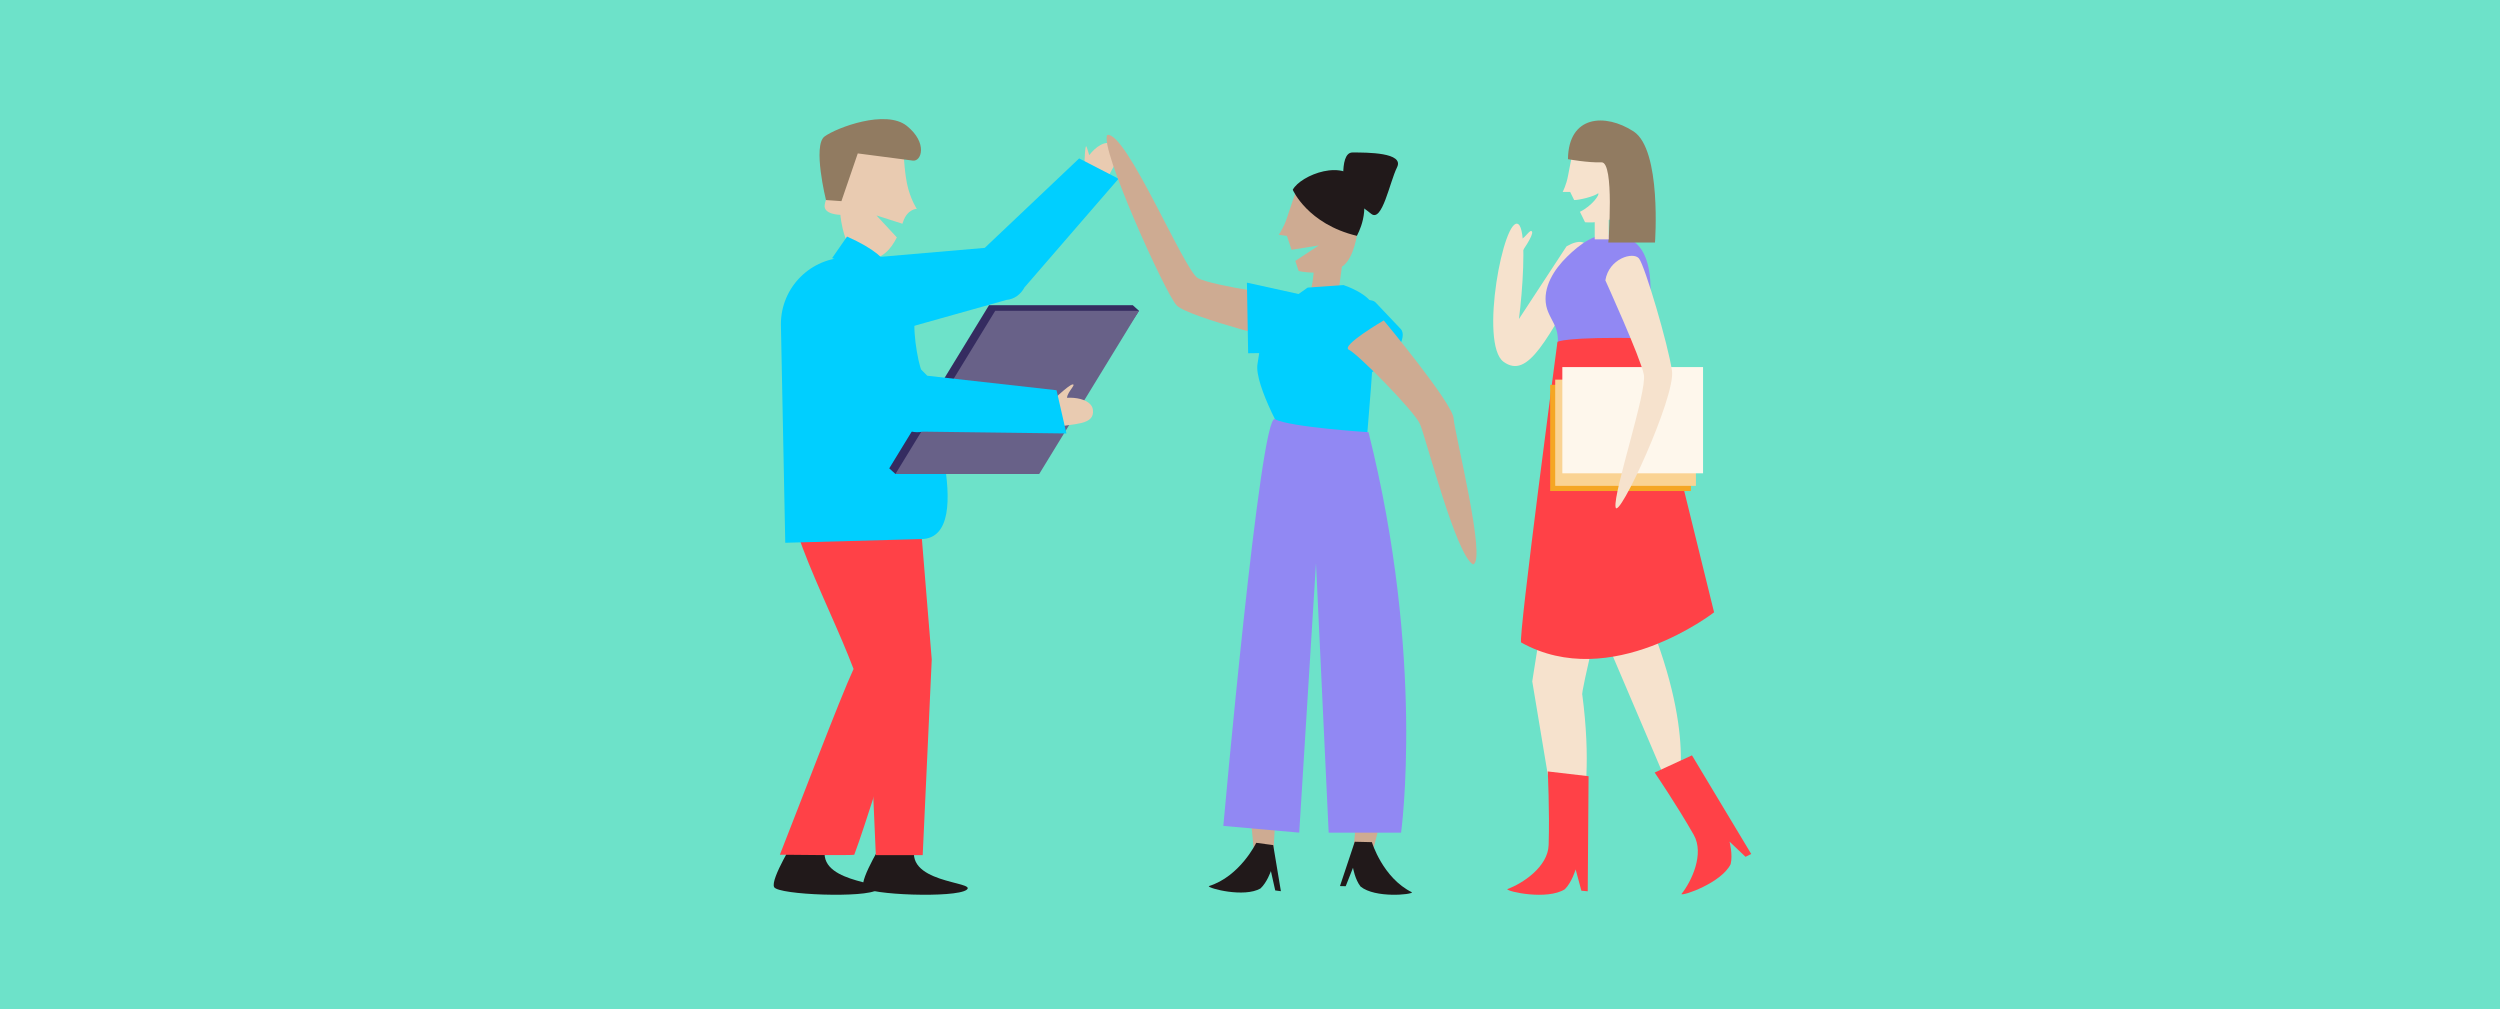 <svg xmlns="http://www.w3.org/2000/svg" id="Capa_1" data-name="Capa 1" viewBox="0 0 1090 440"><defs><style>      .cls-1 {        fill: #f6e2cd;      }      .cls-1, .cls-2, .cls-3, .cls-4, .cls-5, .cls-6, .cls-7, .cls-8, .cls-9, .cls-10, .cls-11, .cls-12, .cls-13, .cls-14 {        stroke-width: 0px;      }      .cls-2 {        fill: #fad393;      }      .cls-3 {        fill: #352c60;      }      .cls-4 {        fill: #6de2c9;      }      .cls-5 {        fill: #21191a;      }      .cls-6 {        fill: #ceab92;      }      .cls-7 {        fill: #917b61;      }      .cls-8 {        fill: #9188f3;      }      .cls-9 {        fill: #fef7ec;      }      .cls-10 {        fill: #f5a623;      }      .cls-11 {        fill: #e9cbb1;      }      .cls-12 {        fill: #ff4147;      }      .cls-13 {        fill: #00cfff;      }      .cls-14 {        fill: #686188;      }    </style></defs><rect class="cls-4" width="1090" height="440"></rect><g><g><path class="cls-11" d="m485.04,62.83c-3.24-1.78-7.48,1.33-10.13,4.82-.45-1.53-.88-2.92-1.16-3.63-.35-.9-.59.83-.74,3.11-.07,1.01-.15,2.8-.2,4.18t0,0c-.47,1.24-2.63,2.84-2.17,3.44h0s10.87,5.64,10.87,5.64c2.8-6.85,9.82-14.09,3.53-17.56Z"></path><path class="cls-13" d="m487.69,77.93l-17.18-8.86-41.16,39-50.48,4.34c-5.67.49-9.81,6.11-9.26,12.55.55,6.45,4.13,22.98,9.79,22.49l59.44-16.69c3.39-.29,6.22-2.42,7.84-5.46l41-47.38Z"></path><path class="cls-5" d="m385.96,365.33l13.4,2.44c-6.75,17.52,26.93,16.47,22.1,20.17-4.83,3.7-43.15,2.25-44.98-1.15-1.83-3.39,9.48-21.46,9.48-21.46Z"></path><polygon class="cls-12" points="399.1 200.25 406.24 287.55 402.3 372.83 381.86 372.83 377.15 264.49 366.14 199.57 399.1 200.25"></polygon><path class="cls-11" d="m382.17,93.93l11.28,3.62c.12-.35.24-.69.35-1,1.87-5.45,5.92-5.5,5.92-5.5,0,0-2.11-3.08-3.7-8.62-1.59-5.53-2.04-15.53-2.04-15.53l-21.6-3.44s-4.89,21.85-6.64,22.09c-1.74.24-5.14-2.44-6.17,3.75-.71,4.29,6.83,4.37,6.83,4.37,0,0,1.54,19.12,11.65,19.38,6.65.17,10.55-4.67,12.97-9.55l-8.86-9.56Z"></path><path class="cls-5" d="m347.01,365.33l13.4,2.44c-6.75,17.52,26.93,16.47,22.1,20.17-4.83,3.7-43.15,2.25-44.98-1.15-1.83-3.39,9.48-21.46,9.48-21.46Z"></path><path class="cls-12" d="m347.74,232.7c-4.03-12.08-4.7-20.86,1.87-33.01,5.84-10.8,23.17-10.05,28.3,1.05,3.91,8.45,24.19,65.84,20.81,89.29l-2.39,14.27s-.3.69-.83,1.92c-.4,1.7-.97,3.03-1.7,3.93-5.33,12.32-16.56,50-21.34,62.5-.47.4-32.44,0-32.44,0,8.17-20.64,26.15-68.09,32.13-80.98-.89-2.2-1.67-4.27-2.38-6.03-6.3-15.64-16.71-37.01-22.03-52.95Z"></path><path class="cls-13" d="m400.48,157.09c-1.09-5.19-1.83-10.42-1.83-15.75,0-16.07-13.02-29.09-29.09-29.09-16.07,0-29.09,13.02-29.09,29.09l1.9,95.31s58.84-1.6,59.48-1.62c25.2-.69.76-67.84-1.36-77.93Z"></path><path class="cls-13" d="m369.32,103.14l-6.52,9.39,23.83,8.83s7.2-7.3-17.3-18.21Z"></path><path class="cls-7" d="m397.98,70.02l-23.99-3.13-7.13,20.81-6.73-.48s-5.92-23.87-.6-27.73c5.32-3.86,26.75-11.95,35.89-4.57,9.13,7.38,6.39,15.61,2.56,15.11Z"></path><polygon class="cls-3" points="450.4 204.2 390.41 206.65 387.71 204.2 431.21 133.07 493.9 133.07 496.6 135.52 450.4 204.2"></polygon><polygon class="cls-14" points="453.1 206.65 390.41 206.65 433.91 135.52 496.6 135.52 453.1 206.65"></polygon><path class="cls-11" d="m456.93,176.51s9.04-8.91,10.79-8.91-3.64,4.4-2.26,6.84c1.38,2.44.13,2.95.13,2.95l-8.66-.88Z"></path><path class="cls-11" d="m460.37,186.37c7.15-1.91,17.16-.69,16.12-7.81-.94-6.37-15.61-6.19-16.49-2.94l.37,10.75Z"></path><path class="cls-13" d="m464.96,188.99l-4.31-18.85-56.35-6.32-35.86-35.79c-4.03-4.02-10.99-3.56-15.56,1.02-4.57,4.58-14.91,17.97-10.88,21.99l51.08,34.68c2.41,2.4,5.86,3.19,9.23,2.47l62.65.8Z"></path></g><g><path class="cls-6" d="m558.48,332.28c-1.51,3.74-3.62,45.47-3.62,45.47l-7.61-.97s-2.61-27.34-3.96-40.62l15.2-3.88Z"></path><path class="cls-5" d="m547.71,367.48s-7.07,14.67-20.7,18.88c-.1.99,15.47,5.1,22.56,1.01,2.87-2.64,4.54-7.58,4.54-7.58l1.89,8.44,2.47.33-3.35-20.1-7.42-.99Z"></path><path class="cls-6" d="m593,330.74l14.41,6.21c-3.41,12.9-10.26,39.5-10.26,39.5l-7.67-.23s4.43-41.55,3.52-45.48Z"></path><path class="cls-5" d="m598.15,367.18s4.69,15.59,17.5,21.88c-.06,1-16.07,2.63-22.44-2.52-2.42-3.06-3.3-8.19-3.3-8.19l-3.18,8.04-2.5-.06,6.45-19.33,7.49.18Z"></path><path class="cls-6" d="m566.41,150.27s-48.38-11.74-53.44-17.18c-5.05-5.44-33.83-69.16-30.19-74.26,8.31-1.59,33.53,59.15,39.5,62.44,5.97,3.29,42.32,8.85,46.46,7.84,4.14-1.01-2.34,21.17-2.34,21.17Z"></path><path class="cls-6" d="m572.97,114.74s-.06,16.06-5.65,18.33l15.64-1.1,2.69-20.04-12.67,2.81Z"></path><path class="cls-6" d="m589.11,83.35c-5.78-1.36-19.54-6.24-23.87-.5,0,0-2.67,7.59-4.09,12.03-1.42,4.44-3.63,7.49-3.63,7.49l3.57.48,2.03,6.06,11.87-1.9-10.25,6.76,1.47,4.41s10.13,2.41,18.46-1.7c8.33-4.11,10.22-31.76,4.44-33.12Z"></path><path class="cls-13" d="m585.77,124.29s11.93,3.84,13.36,10.07c1.43,6.24-3.82,64.21-3.82,64.21l-33.4-4.48s-15.37-26.24-13.61-35.57c1.76-9.33-.04-18.24,21.83-33.13l15.64-1.1Z"></path><path class="cls-8" d="m596.67,188.44s-34.45-2.2-40.79-5.68c-6.34-3.48-22.51,177.34-22.51,177.34l33.09,2.93,7.31-117.46,5.53,117.46h31.57s10.59-75.79-14.2-174.59Z"></path><path class="cls-13" d="m599.73,131.84l10.97,11.58c3.43,3.62-3.75,13.75-8.03,16.24l-13.73,7.98c-3.17,1.84-7.26,1.3-9.88-1.3l-10.64-10.57c-3.47-3.44-2.97-9.03,1.05-11.72l13.4-8.99c3.27-2.19,14.13-6.1,16.86-3.22Z"></path><path class="cls-13" d="m567.18,128.41l-23.52-5.18.53,30.79,16-.24c5.3-.08,9.37-4.72,8.76-9.98l-1.77-15.39Z"></path><path class="cls-5" d="m563.64,82.74s6.43,14.93,27.97,20.09c.08-.42,6.67-11.08.84-22.7-5.83-11.62-25.46-3.77-28.81,2.62Z"></path><path class="cls-5" d="m586.45,85.9s-3.24-19.42,3.24-19.42,22.66,0,19.42,6.47c-3.24,6.47-6.47,24.28-11.33,20.23-4.86-4.05-11.33-7.28-11.33-7.28Z"></path><path class="cls-6" d="m603.31,139.71s29.98,36.03,30.44,42.62c.46,6.59,14.55,62.45,8.51,63.74-7.43-3.78-20.65-55.57-23.18-61.25-2.54-5.68-27.11-30.57-30.95-32.31-3.84-1.73,15.18-12.8,15.18-12.8Z"></path></g><g><path class="cls-1" d="m683.01,107.4l-24.35,37.17c.45,29.65,9.61-42.36,3.36-46.8-6.25-4.44-17.19,52.23-6.45,59.99,10.74,7.75,18.86-9.71,36.59-40.83,2.37-4.16,2.19-16.07-9.14-9.53Z"></path><path class="cls-1" d="m693.37,218.44l4.46,55.07,32.36,75.91s10.39-23.11-9.76-75.31c-.99-.23-.76-46.32-.76-46.32l-26.31-9.35Z"></path><path class="cls-1" d="m676.7,242.5l-8.64,54.57,13.56,81.4s15.55-20.01,8.27-75.49c-.91-.45,10.18-45.2,10.18-45.2l-23.37-15.29Z"></path><path class="cls-1" d="m707.54,62.7c-5.39-.52-18.4-3.26-21.61,2.43,0,0-1.49,7.18-2.24,11.36-.75,4.18-2.37,7.2-2.37,7.2h3.28s1.73,3.53,1.73,3.53c2.07.07,8.77-1.55,10.44-2.94.92.31-2.47,5.38-7.92,8.07l2.23,4.55s9.44.95,16.47-3.77c7.02-4.72,5.39-29.91,0-30.44Z"></path><path class="cls-8" d="m700.52,102.83c24.49-2.64,19.22,29.58,17.39,44.57-.88,7.21,6.54,42.44.04,45.49-4.15,1.95-10.93,1.94-15.55,1.72-3.66-.18-17.91,1.56-20.83-1.04-3.74-3.33-3.53-33.8-2.87-38.44.51-3.56.98-7.93-.12-11.38-1.18-3.68-3.64-6.55-4.42-10.44-1.6-8.03,3.44-15.88,9.08-21.39,5.31-5.18,12.91-11.4,20.92-9.1"></path><path class="cls-12" d="m717.91,147.43l29.43,119.54s-45.02,35.06-84.13,13.14c-1.36-1.42,15.83-131.03,15.83-131.03,0,0,2.45-2.33,38.88-1.64Z"></path><path class="cls-7" d="m683.63,69.4s8.92,1.62,14.63,1.38c5.72-.24,2.97,34.95,2.97,34.95h20.35s2.98-40.45-9.37-48.45c-12.35-8-28.35-7.08-28.58,12.12Z"></path><path class="cls-12" d="m674.82,336.35s.85,16.91.39,32.06c-.29,9.59-11.49,16.89-18.05,19.24-.06,1.11,17.44,4.94,25.13.05,3.07-3.07,4.69-8.64,4.69-8.64l2.5,9.29,2.77.25.37-50.17-17.79-2.08Z"></path><path class="cls-12" d="m721.43,336.82s9.54,13.99,17.04,27.16c4.75,8.34-1,20.41-5.38,25.83.52.98,17.46-4.88,21.48-13.05,1.02-4.22-.5-9.82-.5-9.82l6.98,6.63,2.49-1.23-25.84-43.01-16.27,7.5Z"></path><rect class="cls-1" x="695.3" y="95.21" width="6.1" height="9.15"></rect><path class="cls-1" d="m658.75,113.27s2.36-8.24,4.38-8.92,4.09-4.82,4.84-3.32-4.61,9.04-4.61,9.04l-4.61,3.2Z"></path><rect class="cls-10" x="675.88" y="167.78" width="61.35" height="46.31"></rect><rect class="cls-2" x="678.07" y="165.52" width="61.35" height="46.31"></rect><rect class="cls-9" x="681.18" y="160.05" width="61.35" height="46.31"></rect><path class="cls-1" d="m699.94,122.24s15.34,33.75,16.78,41.07c1.44,7.31-13.34,51.22-12.34,57.78,1,6.56,26.25-48.05,24.61-59.41-1.64-11.36-11.86-45.9-14.4-49-2.54-3.1-13.17.08-14.65,9.57Z"></path></g></g></svg>